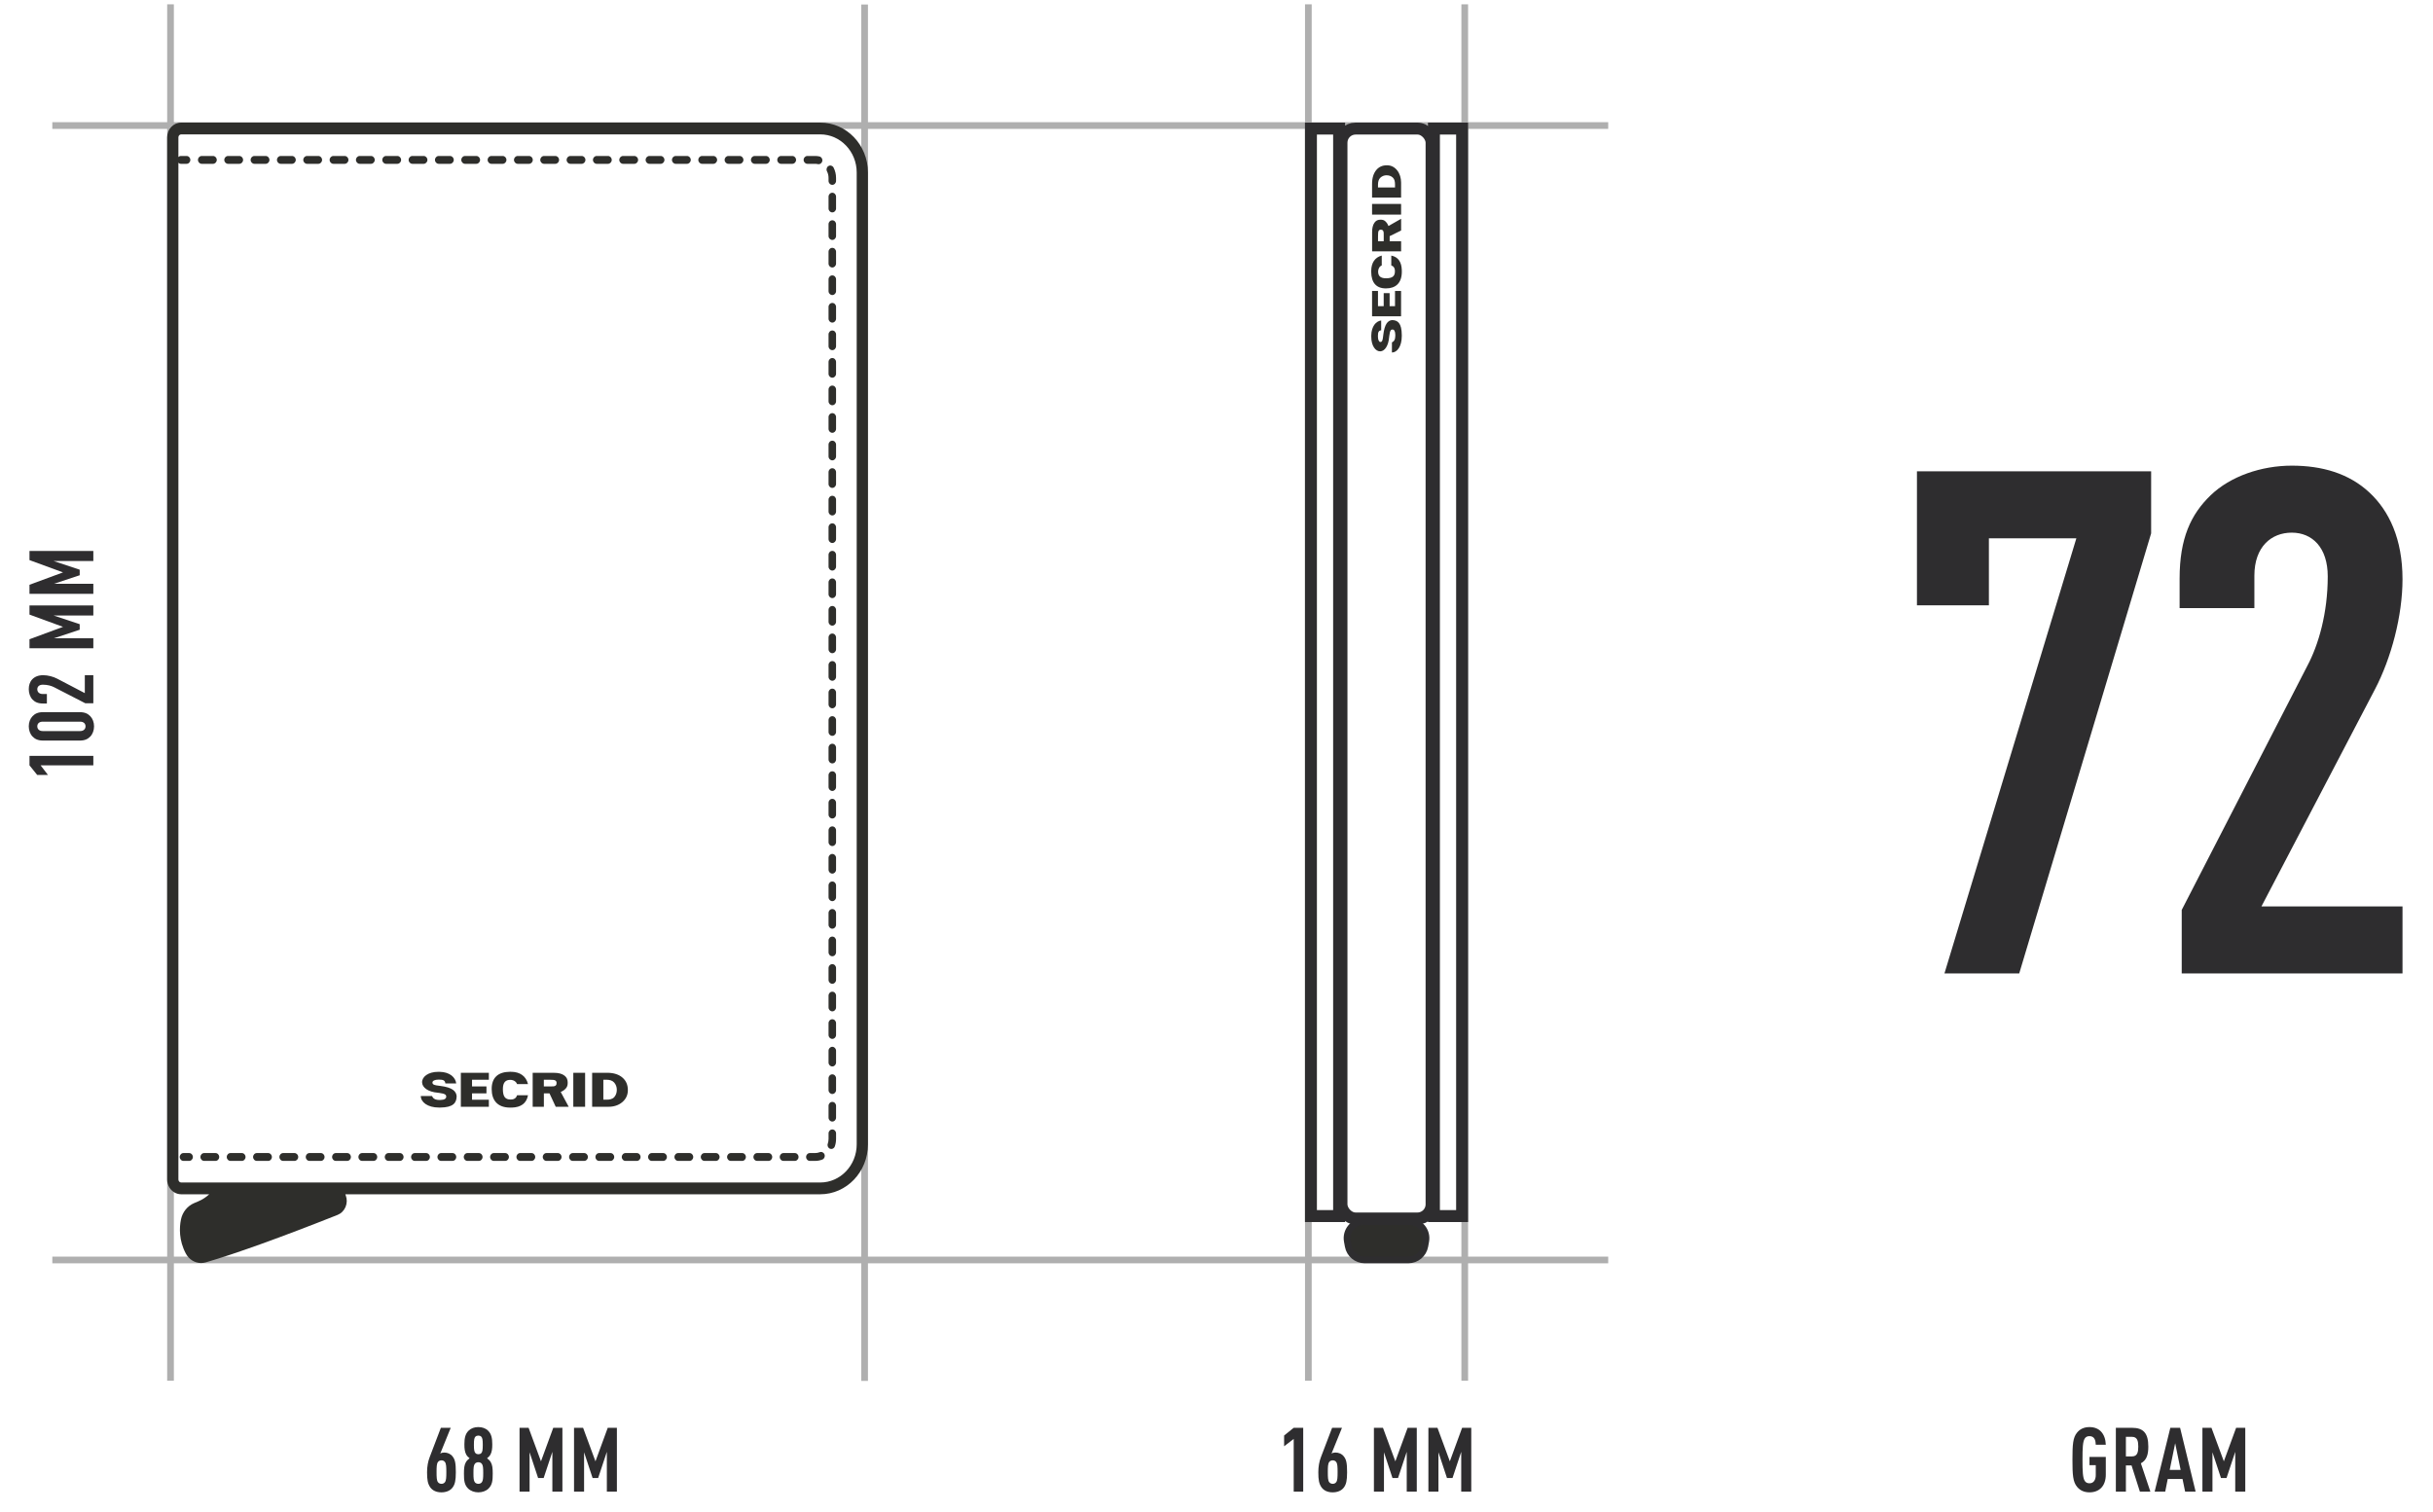<svg xmlns="http://www.w3.org/2000/svg" fill="none" viewBox="0 0 407 253" height="253" width="407">
<line stroke-width="1.12" stroke="#AFAFAF" y2="0.723" x2="28.526" y1="231.026" x1="28.526"></line>
<line stroke-width="1.12" stroke="#AFAFAF" y2="21.005" x2="8.752" y1="21.005" x1="269.027"></line>
<line stroke-width="1.12" stroke="#AFAFAF" y2="210.82" x2="8.752" y1="210.82" x1="269.027"></line>
<line stroke-width="1.12" stroke="#AFAFAF" y2="0.723" x2="218.867" y1="231.026" x1="218.867"></line>
<line stroke-width="1.12" stroke="#AFAFAF" y2="0.723" x2="245.026" y1="231.026" x1="245.026"></line>
<line stroke-width="1.12" stroke="#AFAFAF" y2="0.754" x2="144.635" y1="231.057" x1="144.635"></line>
<path fill="#2E2D2F" d="M359.849 89.242V78.858H320.673V101.278H332.709V90.068H347.341L325.275 162.874H337.783L359.849 89.242ZM401.9 162.874V151.664H378.3L397.298 115.32C400.012 110.128 401.9 103.048 401.9 96.912C401.9 90.186 399.658 85.466 396.354 82.398C392.932 79.212 388.448 77.914 383.374 77.914C378.3 77.914 373.108 79.684 369.804 82.87C366.5 86.056 364.612 90.068 364.612 96.794V101.75H377.12V96.322C377.12 91.484 379.952 89.124 383.374 89.124C386.796 89.124 389.392 91.602 389.392 96.44C389.392 102.576 387.858 107.886 385.97 111.426L364.966 152.254V162.874H401.9Z"></path>
<path fill="#2E2D2F" d="M352.266 246.732V243.777H349.536V245.157H350.586V246.822C350.586 247.557 350.271 248.187 349.536 248.187C349.131 248.187 348.891 248.022 348.741 247.782C348.411 247.272 348.366 246.192 348.366 244.242C348.366 242.292 348.411 241.212 348.741 240.702C348.891 240.462 349.131 240.297 349.536 240.297C350.451 240.297 350.571 241.152 350.586 241.737H352.266C352.236 240.822 351.966 240.042 351.441 239.502C350.991 239.052 350.361 238.782 349.536 238.782C348.546 238.782 347.901 239.172 347.466 239.697C346.761 240.537 346.686 241.707 346.686 244.242C346.686 246.777 346.761 247.947 347.466 248.787C347.901 249.312 348.546 249.702 349.536 249.702C351.141 249.702 352.266 248.682 352.266 246.732ZM359.722 249.582L358.132 244.842C359.107 244.317 359.377 243.372 359.377 242.052C359.377 239.847 358.597 238.902 356.647 238.902H353.947V249.582H355.627V245.202H356.572L357.967 249.582H359.722ZM357.697 242.052C357.697 242.937 357.562 243.687 356.662 243.687H355.627V240.417H356.662C357.562 240.417 357.697 241.167 357.697 242.052ZM367.29 249.582L364.695 238.902H363.06L360.435 249.582H362.205L362.625 247.467H365.1L365.535 249.582H367.29ZM364.785 245.952H362.955L363.87 241.482L364.785 245.952ZM375.597 249.582V238.902H374.067L372.012 244.512L369.942 238.902H368.427V249.582H370.107V242.997L371.532 247.302H372.462L373.917 242.922V249.582H375.597Z"></path>
<path fill="#2E2D2F" d="M218.006 249.582V238.902H216.416L214.811 240.192V241.992L216.416 240.762V249.582H218.006ZM225.347 246.342C225.347 244.767 225.197 244.197 224.807 243.702C224.462 243.252 223.952 243.042 223.397 243.042C223.172 243.042 222.917 243.087 222.737 243.222L224.492 238.902H222.842L220.967 243.822C220.697 244.512 220.532 245.382 220.532 246.342C220.532 247.632 220.652 248.247 221.057 248.847C221.432 249.387 222.077 249.702 222.932 249.702C223.697 249.702 224.417 249.447 224.837 248.847C225.182 248.352 225.347 247.767 225.347 246.342ZM223.757 246.312C223.757 247.152 223.742 247.722 223.517 248.007C223.382 248.187 223.172 248.277 222.947 248.277C222.722 248.277 222.497 248.187 222.362 248.007C222.137 247.722 222.122 247.152 222.122 246.312C222.122 245.472 222.137 244.902 222.362 244.617C222.497 244.437 222.722 244.347 222.947 244.347C223.172 244.347 223.382 244.437 223.517 244.617C223.742 244.902 223.757 245.472 223.757 246.312ZM237.003 249.582V238.902H235.473L233.418 244.512L231.348 238.902H229.833V249.582H231.513V242.997L232.938 247.302H233.868L235.323 242.922V249.582H237.003ZM246.118 249.582V238.902H244.588L242.533 244.512L240.463 238.902H238.948V249.582H240.628V242.997L242.053 247.302H242.983L244.438 242.922V249.582H246.118Z"></path>
<path fill="#2E2D2F" d="M15.613 126.47L4.933 126.47L4.933 128.06L6.223 129.665L8.023 129.665L6.793 128.06L15.613 128.06L15.613 126.47ZM13.333 119.159L7.213 119.159C6.358 119.159 5.848 119.414 5.443 119.834C5.038 120.254 4.813 120.869 4.813 121.529C4.813 122.189 5.038 122.819 5.443 123.239C5.848 123.659 6.358 123.914 7.213 123.914L13.333 123.914C14.188 123.914 14.698 123.659 15.103 123.239C15.508 122.819 15.733 122.189 15.733 121.529C15.733 120.869 15.508 120.254 15.103 119.834C14.698 119.414 14.188 119.159 13.333 119.159ZM13.393 120.749C14.008 120.749 14.308 121.094 14.308 121.529C14.308 121.964 14.008 122.324 13.393 122.324L7.153 122.324C6.538 122.324 6.238 121.964 6.238 121.529C6.238 121.094 6.538 120.749 7.153 120.749L13.393 120.749ZM15.613 112.974L14.188 112.974L14.188 115.974L9.568 113.559C8.908 113.214 8.008 112.974 7.228 112.974C6.373 112.974 5.773 113.259 5.383 113.679C4.978 114.114 4.813 114.684 4.813 115.329C4.813 115.974 5.038 116.634 5.443 117.054C5.848 117.474 6.358 117.714 7.213 117.714L7.843 117.714L7.843 116.124L7.153 116.124C6.538 116.124 6.238 115.764 6.238 115.329C6.238 114.894 6.553 114.564 7.168 114.564C7.948 114.564 8.623 114.759 9.073 114.999L14.263 117.669L15.613 117.669L15.613 112.974ZM15.613 101.303L4.933 101.303L4.933 102.833L10.543 104.888L4.933 106.958L4.933 108.473L15.613 108.473L15.613 106.793L9.028 106.793L13.333 105.368L13.333 104.438L8.953 102.983L15.613 102.983L15.613 101.303ZM15.613 92.188L4.933 92.188L4.933 93.718L10.543 95.773L4.933 97.843L4.933 99.358L15.613 99.358L15.613 97.678L9.028 97.678L13.333 96.253L13.333 95.323L8.953 93.868L15.613 93.868L15.613 92.188Z"></path>
<path fill="#2E2D2F" d="M76.254 246.342C76.254 244.767 76.104 244.197 75.714 243.702C75.369 243.252 74.859 243.042 74.304 243.042C74.079 243.042 73.824 243.087 73.644 243.222L75.399 238.902H73.749L71.874 243.822C71.604 244.512 71.439 245.382 71.439 246.342C71.439 247.632 71.559 248.247 71.964 248.847C72.339 249.387 72.984 249.702 73.839 249.702C74.604 249.702 75.324 249.447 75.744 248.847C76.089 248.352 76.254 247.767 76.254 246.342ZM74.664 246.312C74.664 247.152 74.649 247.722 74.424 248.007C74.289 248.187 74.079 248.277 73.854 248.277C73.629 248.277 73.404 248.187 73.269 248.007C73.044 247.722 73.029 247.152 73.029 246.312C73.029 245.472 73.044 244.902 73.269 244.617C73.404 244.437 73.629 244.347 73.854 244.347C74.079 244.347 74.289 244.437 74.424 244.617C74.649 244.902 74.664 245.472 74.664 246.312ZM82.425 246.567C82.425 245.667 82.365 245.142 82.11 244.677C81.96 244.407 81.75 244.197 81.48 244.002C81.735 243.807 81.93 243.597 82.065 243.342C82.29 242.877 82.35 242.397 82.35 241.677C82.35 240.627 82.2 239.937 81.66 239.397C81.255 238.977 80.655 238.782 80.01 238.782C79.365 238.782 78.795 238.977 78.375 239.397C77.835 239.937 77.685 240.627 77.685 241.677C77.685 242.397 77.745 242.877 77.97 243.342C78.105 243.597 78.3 243.807 78.555 244.002C78.285 244.197 78.075 244.407 77.925 244.677C77.67 245.142 77.61 245.667 77.61 246.567C77.61 247.737 77.685 248.442 78.315 249.072C78.735 249.477 79.365 249.702 80.025 249.702C80.67 249.702 81.315 249.477 81.72 249.072C82.35 248.442 82.425 247.737 82.425 246.567ZM80.835 246.477C80.835 247.317 80.805 247.752 80.595 248.022C80.46 248.187 80.25 248.277 80.025 248.277C79.8 248.277 79.575 248.187 79.44 248.022C79.23 247.752 79.2 247.317 79.2 246.477C79.2 245.592 79.23 245.187 79.44 244.917C79.575 244.752 79.8 244.662 80.025 244.662C80.25 244.662 80.46 244.752 80.595 244.917C80.805 245.187 80.835 245.592 80.835 246.477ZM80.76 241.767C80.76 242.682 80.685 242.952 80.505 243.147C80.385 243.267 80.22 243.327 80.025 243.327C79.83 243.327 79.665 243.267 79.545 243.147C79.365 242.952 79.275 242.682 79.275 241.767C79.275 240.852 79.35 240.582 79.53 240.387C79.65 240.267 79.83 240.207 80.025 240.207C80.22 240.207 80.385 240.267 80.505 240.387C80.685 240.582 80.76 240.852 80.76 241.767ZM94.081 249.582V238.902H92.551L90.496 244.512L88.426 238.902H86.911V249.582H88.591V242.997L90.016 247.302H90.946L92.401 242.922V249.582H94.081ZM103.196 249.582V238.902H101.666L99.611 244.512L97.541 238.902H96.026V249.582H97.706V242.997L99.131 247.302H100.061L101.516 242.922V249.582H103.196Z"></path>
<path fill="#2E2E2B" d="M88.326 183.263H86.498C86.38 183.641 86.082 183.984 85.439 183.973C85.43 183.973 85.42 183.973 85.41 183.973C84.519 183.973 84.123 183.498 84.123 182.223C84.123 181.08 84.598 180.664 85.416 180.683C85.425 180.683 85.435 180.681 85.444 180.682C86.017 180.73 86.38 181.033 86.501 181.394H88.326C88 180.032 86.955 179.368 85.579 179.336C85.566 179.335 85.318 179.333 85.305 179.333C83.366 179.348 82.239 180.28 82.251 182.23C82.251 184.102 83.22 185.306 85.288 185.327C85.302 185.327 85.649 185.323 85.663 185.323C87.103 185.273 88.069 184.651 88.326 183.263ZM73.648 181.697C73.621 181.694 73.479 181.674 73.453 181.671C72.705 181.578 72.33 181.503 72.342 181.113C72.351 180.84 72.759 180.644 73.33 180.644C73.345 180.644 73.478 180.644 73.492 180.645C74.082 180.648 74.457 180.747 74.5 181.282H76.317C76.197 180.286 75.279 179.369 73.522 179.338C73.497 179.338 73.355 179.338 73.33 179.338C71.611 179.333 70.571 180.193 70.608 181.12C70.642 181.959 71.588 182.703 73.257 182.839C73.282 182.841 73.424 182.86 73.448 182.862C74.562 183.003 74.647 183.233 74.647 183.494C74.647 183.833 74.332 184.042 73.658 184.047C73.637 184.047 73.499 184.047 73.478 184.047C72.765 184.044 72.436 183.787 72.266 183.389L70.391 183.385C70.391 184.388 71.495 185.318 73.439 185.318C73.467 185.318 73.612 185.318 73.638 185.318C75.834 185.3 76.387 184.527 76.388 183.385C76.294 182.609 75.728 181.953 73.648 181.697ZM77.092 185.187H81.778V184.002H78.964L78.964 182.941H81.376V181.782H78.964L78.964 180.66L81.778 180.66V179.504H77.092V185.187ZM100.93 184V180.661L101.46 180.663C101.978 180.665 102.435 180.785 102.744 181.135C103.024 181.455 103.184 181.88 103.183 182.344C103.182 182.807 103.047 183.238 102.764 183.56C102.454 183.913 101.988 184.001 101.479 184H100.93ZM104.095 184.415C104.716 183.889 105.028 183.22 105.03 182.41C105.034 181.555 104.749 180.867 104.175 180.348C103.563 179.794 102.698 179.503 101.584 179.5H99.056L99.055 185.188L101.81 185.187C102.673 185.188 103.474 184.94 104.095 184.415ZM95.903 185.19H97.88V179.501H95.903V185.19ZM92.961 181.623C92.77 181.814 92.379 181.781 92.048 181.781H90.975L90.976 180.661H91.853C92.501 180.658 92.727 180.701 92.861 180.768C93.047 180.86 93.102 181.027 93.107 181.182C93.113 181.375 93.088 181.497 92.961 181.623ZM94.703 182.056C94.916 181.8 94.969 181.492 94.968 181.145C94.968 180.654 94.821 180.266 94.42 179.968C93.99 179.648 93.415 179.503 92.636 179.504H89.108V185.187H90.981V182.943H91.919L92.964 185.187H95.134L93.796 182.704C94.202 182.554 94.491 182.313 94.703 182.056ZM139.23 46.078C138.883 46.078 138.602 46.372 138.602 46.736V48.711C138.602 49.074 138.883 49.368 139.23 49.368C139.577 49.368 139.858 49.074 139.858 48.711V46.736C139.858 46.372 139.577 46.078 139.23 46.078ZM139.23 59.907C138.883 59.907 138.602 60.202 138.602 60.564V62.54C138.602 62.903 138.883 63.197 139.23 63.197C139.577 63.197 139.858 62.903 139.858 62.54V60.564C139.858 60.202 139.577 59.907 139.23 59.907ZM136.349 27.411C136.505 27.411 136.661 27.428 136.814 27.462C136.858 27.472 136.901 27.476 136.945 27.476C137.235 27.476 137.495 27.264 137.558 26.955C137.63 26.6 137.413 26.251 137.074 26.176C136.837 26.124 136.592 26.098 136.35 26.098H135.061C134.713 26.098 134.433 26.392 134.433 26.754C134.433 27.117 134.713 27.411 135.061 27.411H136.349ZM139.23 41.469C138.883 41.469 138.602 41.763 138.602 42.126V44.101C138.602 44.464 138.883 44.758 139.23 44.758C139.577 44.758 139.858 44.464 139.858 44.101V42.126C139.858 41.763 139.577 41.469 139.23 41.469ZM139.232 188.981C138.885 188.981 138.604 189.275 138.604 189.638V190.571C138.604 190.845 138.559 191.114 138.471 191.371C138.354 191.712 138.523 192.088 138.849 192.211C138.92 192.237 138.991 192.25 139.062 192.25C139.32 192.25 139.561 192.083 139.653 191.815C139.79 191.416 139.86 190.997 139.86 190.571V189.638C139.86 189.275 139.579 188.981 139.232 188.981ZM139.23 170.542C138.883 170.542 138.602 170.836 138.602 171.199V173.174C138.602 173.537 138.883 173.831 139.23 173.831C139.577 173.831 139.858 173.537 139.858 173.174V171.199C139.858 170.836 139.577 170.542 139.23 170.542ZM132.956 192.931H131.068C130.721 192.931 130.44 193.225 130.44 193.588C130.44 193.95 130.721 194.245 131.068 194.245H132.956C133.303 194.245 133.583 193.95 133.583 193.588C133.583 193.225 133.303 192.931 132.956 192.931ZM139.23 165.932C138.883 165.932 138.602 166.226 138.602 166.589V168.565C138.602 168.927 138.883 169.222 139.23 169.222C139.577 169.222 139.858 168.927 139.858 168.565V166.589C139.858 166.226 139.577 165.932 139.23 165.932ZM139.23 184.371C138.883 184.371 138.602 184.665 138.602 185.028V187.004C138.602 187.367 138.883 187.661 139.23 187.661C139.577 187.661 139.858 187.367 139.858 187.004V185.028C139.858 184.665 139.577 184.371 139.23 184.371ZM139.23 179.761C138.883 179.761 138.602 180.055 138.602 180.418V182.394C138.602 182.757 138.883 183.051 139.23 183.051C139.577 183.051 139.858 182.757 139.858 182.394V180.418C139.858 180.055 139.577 179.761 139.23 179.761ZM139.23 175.152C138.883 175.152 138.602 175.445 138.602 175.809V177.784C138.602 178.147 138.883 178.441 139.23 178.441C139.577 178.441 139.858 178.147 139.858 177.784V175.809C139.858 175.445 139.577 175.152 139.23 175.152ZM132.542 27.411C132.889 27.411 133.169 27.117 133.169 26.754C133.169 26.392 132.889 26.098 132.542 26.098H130.653C130.306 26.098 130.025 26.392 130.025 26.754C130.025 27.117 130.306 27.411 130.653 27.411H132.542ZM138.598 27.775C138.293 27.945 138.177 28.343 138.339 28.663C138.514 29.006 138.602 29.379 138.602 29.77V30.272C138.602 30.634 138.883 30.929 139.23 30.929C139.577 30.929 139.858 30.634 139.858 30.272V29.77C139.858 29.17 139.717 28.574 139.448 28.046C139.285 27.726 138.904 27.603 138.598 27.775ZM123.735 27.411C124.081 27.411 124.362 27.117 124.362 26.754C124.362 26.392 124.081 26.098 123.735 26.098H121.847C121.5 26.098 121.219 26.392 121.219 26.754C121.219 27.117 121.5 27.411 121.847 27.411H123.735ZM139.23 36.858C138.883 36.858 138.602 37.153 138.602 37.515V39.491C138.602 39.854 138.883 40.148 139.23 40.148C139.577 40.148 139.858 39.854 139.858 39.491V37.515C139.858 37.153 139.577 36.858 139.23 36.858ZM139.23 161.322C138.883 161.322 138.602 161.616 138.602 161.979V163.955C138.602 164.318 138.883 164.612 139.23 164.612C139.577 164.612 139.858 164.318 139.858 163.955V161.979C139.858 161.616 139.577 161.322 139.23 161.322ZM119.332 27.411C119.679 27.411 119.96 27.117 119.96 26.754C119.96 26.392 119.679 26.098 119.332 26.098H117.444C117.096 26.098 116.816 26.392 116.816 26.754C116.816 27.117 117.096 27.411 117.444 27.411H119.332ZM119.746 192.931H117.858C117.511 192.931 117.23 193.225 117.23 193.588C117.23 193.95 117.511 194.245 117.858 194.245H119.746C120.093 194.245 120.374 193.95 120.374 193.588C120.374 193.225 120.093 192.931 119.746 192.931ZM115.338 192.931H113.451C113.104 192.931 112.823 193.225 112.823 193.588C112.823 193.95 113.104 194.245 113.451 194.245H115.338C115.685 194.245 115.966 193.95 115.966 193.588C115.966 193.225 115.685 192.931 115.338 192.931ZM128.552 192.931H126.664C126.317 192.931 126.037 193.225 126.037 193.588C126.037 193.95 126.317 194.245 126.664 194.245H128.552C128.899 194.245 129.179 193.95 129.179 193.588C129.179 193.225 128.899 192.931 128.552 192.931ZM124.146 192.931H122.257C121.91 192.931 121.629 193.225 121.629 193.588C121.629 193.95 121.91 194.245 122.257 194.245H124.146C124.493 194.245 124.773 193.95 124.773 193.588C124.773 193.225 124.493 192.931 124.146 192.931ZM139.23 32.249C138.883 32.249 138.602 32.544 138.602 32.906V34.882C138.602 35.244 138.883 35.539 139.23 35.539C139.577 35.539 139.858 35.244 139.858 34.882V32.906C139.858 32.544 139.577 32.249 139.23 32.249ZM128.138 27.411C128.486 27.411 128.766 27.117 128.766 26.754C128.766 26.392 128.486 26.098 128.138 26.098H126.25C125.903 26.098 125.622 26.392 125.622 26.754C125.622 27.117 125.903 27.411 126.25 27.411H128.138ZM137.126 192.786C136.877 192.882 136.615 192.931 136.346 192.931H135.475C135.128 192.931 134.847 193.225 134.847 193.588C134.847 193.95 135.128 194.245 135.475 194.245H136.346C136.764 194.245 137.172 194.169 137.559 194.019C137.885 193.894 138.051 193.516 137.932 193.176C137.811 192.835 137.449 192.661 137.126 192.786ZM139.23 50.688C138.883 50.688 138.602 50.982 138.602 51.345V53.321C138.602 53.684 138.883 53.978 139.23 53.978C139.577 53.978 139.858 53.684 139.858 53.321V51.345C139.858 50.982 139.577 50.688 139.23 50.688ZM139.23 101.395C138.883 101.395 138.602 101.69 138.602 102.052V104.029C138.602 104.391 138.883 104.685 139.23 104.685C139.577 104.685 139.858 104.391 139.858 104.029V102.052C139.858 101.69 139.577 101.395 139.23 101.395ZM139.23 87.566C138.883 87.566 138.602 87.86 138.602 88.223V90.198C138.602 90.562 138.883 90.855 139.23 90.855C139.577 90.855 139.858 90.562 139.858 90.198V88.223C139.858 87.86 139.577 87.566 139.23 87.566ZM139.23 156.712C138.883 156.712 138.602 157.007 138.602 157.369V159.345C138.602 159.707 138.883 160.002 139.23 160.002C139.577 160.002 139.858 159.707 139.858 159.345V157.369C139.858 157.007 139.577 156.712 139.23 156.712ZM139.23 92.176C138.883 92.176 138.602 92.47 138.602 92.833V94.808C138.602 95.171 138.883 95.465 139.23 95.465C139.577 95.465 139.858 95.171 139.858 94.808V92.833C139.858 92.47 139.577 92.176 139.23 92.176ZM139.23 82.956C138.883 82.956 138.602 83.251 138.602 83.613V85.589C138.602 85.952 138.883 86.246 139.23 86.246C139.577 86.246 139.858 85.952 139.858 85.589V83.613C139.858 83.251 139.577 82.956 139.23 82.956ZM114.923 27.411C115.271 27.411 115.551 27.117 115.551 26.754C115.551 26.392 115.271 26.098 114.923 26.098H113.036C112.689 26.098 112.408 26.392 112.408 26.754C112.408 27.117 112.689 27.411 113.036 27.411H114.923ZM139.23 64.517C138.883 64.517 138.602 64.811 138.602 65.174V67.15C138.602 67.513 138.883 67.807 139.23 67.807C139.577 67.807 139.858 67.513 139.858 67.15V65.174C139.858 64.811 139.577 64.517 139.23 64.517ZM139.23 78.346C138.883 78.346 138.602 78.641 138.602 79.003V80.98C138.602 81.342 138.883 81.636 139.23 81.636C139.577 81.636 139.858 81.342 139.858 80.98V79.003C139.858 78.641 139.577 78.346 139.23 78.346ZM139.23 69.127C138.883 69.127 138.602 69.421 138.602 69.784V71.76C138.602 72.122 138.883 72.417 139.23 72.417C139.577 72.417 139.858 72.122 139.858 71.76V69.784C139.858 69.421 139.577 69.127 139.23 69.127ZM139.23 73.737C138.883 73.737 138.602 74.031 138.602 74.394V76.369C138.602 76.732 138.883 77.026 139.23 77.026C139.577 77.026 139.858 76.732 139.858 76.369V74.394C139.858 74.031 139.577 73.737 139.23 73.737ZM139.23 96.786C138.883 96.786 138.602 97.08 138.602 97.443V99.418C138.602 99.781 138.883 100.075 139.23 100.075C139.577 100.075 139.858 99.781 139.858 99.418V97.443C139.858 97.08 139.577 96.786 139.23 96.786ZM139.23 142.884C138.883 142.884 138.602 143.177 138.602 143.541V145.516C138.602 145.879 138.883 146.173 139.23 146.173C139.577 146.173 139.858 145.879 139.858 145.516V143.541C139.858 143.177 139.577 142.884 139.23 142.884ZM139.23 138.274C138.883 138.274 138.602 138.568 138.602 138.931V140.906C138.602 141.269 138.883 141.563 139.23 141.563C139.577 141.563 139.858 141.269 139.858 140.906V138.931C139.858 138.568 139.577 138.274 139.23 138.274ZM139.23 133.664C138.883 133.664 138.602 133.958 138.602 134.321V136.296C138.602 136.659 138.883 136.953 139.23 136.953C139.577 136.953 139.858 136.659 139.858 136.296V134.321C139.858 133.958 139.577 133.664 139.23 133.664ZM139.23 147.493C138.883 147.493 138.602 147.787 138.602 148.15V150.126C138.602 150.488 138.883 150.783 139.23 150.783C139.577 150.783 139.858 150.488 139.858 150.126V148.15C139.858 147.787 139.577 147.493 139.23 147.493ZM139.23 106.005C138.883 106.005 138.602 106.299 138.602 106.662V108.638C138.602 109 138.883 109.294 139.23 109.294C139.577 109.294 139.858 109 139.858 108.638V106.662C139.858 106.299 139.577 106.005 139.23 106.005ZM139.23 152.103C138.883 152.103 138.602 152.397 138.602 152.76V154.735C138.602 155.098 138.883 155.392 139.23 155.392C139.577 155.392 139.858 155.098 139.858 154.735V152.76C139.858 152.397 139.577 152.103 139.23 152.103ZM139.23 115.225C138.883 115.225 138.602 115.519 138.602 115.882V117.857C138.602 118.22 138.883 118.514 139.23 118.514C139.577 118.514 139.858 118.22 139.858 117.857V115.882C139.858 115.519 139.577 115.225 139.23 115.225ZM139.23 110.615C138.883 110.615 138.602 110.909 138.602 111.272V113.247C138.602 113.61 138.883 113.904 139.23 113.904C139.577 113.904 139.858 113.61 139.858 113.247V111.272C139.858 110.909 139.577 110.615 139.23 110.615ZM139.23 124.444C138.883 124.444 138.602 124.738 138.602 125.101V127.077C138.602 127.439 138.883 127.734 139.23 127.734C139.577 127.734 139.858 127.439 139.858 127.077V125.101C139.858 124.738 139.577 124.444 139.23 124.444ZM139.23 119.835C138.883 119.835 138.602 120.129 138.602 120.491V122.467C138.602 122.83 138.883 123.124 139.23 123.124C139.577 123.124 139.858 122.83 139.858 122.467V120.491C139.858 120.129 139.577 119.835 139.23 119.835ZM139.23 129.054C138.883 129.054 138.602 129.348 138.602 129.711V131.686C138.602 132.049 138.883 132.343 139.23 132.343C139.577 132.343 139.858 132.049 139.858 131.686V129.711C139.858 129.348 139.577 129.054 139.23 129.054ZM139.23 55.298C138.883 55.298 138.602 55.592 138.602 55.955V57.931C138.602 58.293 138.883 58.588 139.23 58.588C139.577 58.588 139.858 58.293 139.858 57.931V55.955C139.858 55.592 139.577 55.298 139.23 55.298ZM36.043 192.931H34.156C33.808 192.931 33.528 193.225 33.528 193.588C33.528 193.95 33.808 194.245 34.156 194.245H36.043C36.39 194.245 36.671 193.95 36.671 193.588C36.671 193.225 36.39 192.931 36.043 192.931ZM40.035 27.411C40.383 27.411 40.663 27.117 40.663 26.754C40.663 26.392 40.383 26.098 40.035 26.098H38.148C37.801 26.098 37.52 26.392 37.52 26.754C37.52 27.117 37.801 27.411 38.148 27.411H40.035ZM40.447 192.931H38.559C38.212 192.931 37.931 193.225 37.931 193.588C37.931 193.95 38.212 194.245 38.559 194.245H40.447C40.794 194.245 41.075 193.95 41.075 193.588C41.075 193.225 40.794 192.931 40.447 192.931ZM35.633 27.411C35.981 27.411 36.261 27.117 36.261 26.754C36.261 26.392 35.981 26.098 35.633 26.098H33.745C33.398 26.098 33.117 26.392 33.117 26.754C33.117 27.117 33.398 27.411 33.745 27.411H35.633ZM49.258 192.931H47.369C47.022 192.931 46.742 193.225 46.742 193.588C46.742 193.95 47.022 194.245 47.369 194.245H49.258C49.604 194.245 49.886 193.95 49.886 193.588C49.886 193.225 49.604 192.931 49.258 192.931ZM44.854 192.931H42.966C42.62 192.931 42.338 193.225 42.338 193.588C42.338 193.95 42.62 194.245 42.966 194.245H44.854C45.201 194.245 45.482 193.95 45.482 193.588C45.482 193.225 45.201 192.931 44.854 192.931ZM44.444 27.411C44.791 27.411 45.072 27.117 45.072 26.754C45.072 26.392 44.791 26.098 44.444 26.098H42.556C42.209 26.098 41.928 26.392 41.928 26.754C41.928 27.117 42.209 27.411 42.556 27.411H44.444ZM48.847 27.411C49.194 27.411 49.475 27.117 49.475 26.754C49.475 26.392 49.194 26.098 48.847 26.098H46.959C46.612 26.098 46.331 26.392 46.331 26.754C46.331 27.117 46.612 27.411 46.959 27.411H48.847ZM104.226 27.411H106.114C106.461 27.411 106.742 27.117 106.742 26.754C106.742 26.392 106.461 26.098 106.114 26.098H104.226C103.879 26.098 103.598 26.392 103.598 26.754C103.598 27.117 103.879 27.411 104.226 27.411ZM95.415 27.411H97.303C97.65 27.411 97.931 27.117 97.931 26.754C97.931 26.392 97.65 26.098 97.303 26.098H95.415C95.069 26.098 94.787 26.392 94.787 26.754C94.787 27.117 95.069 27.411 95.415 27.411ZM57.658 27.411C58.005 27.411 58.286 27.117 58.286 26.754C58.286 26.392 58.005 26.098 57.658 26.098H55.77C55.422 26.098 55.142 26.392 55.142 26.754C55.142 27.117 55.422 27.411 55.77 27.411H57.658ZM99.818 27.411H101.706C102.053 27.411 102.334 27.117 102.334 26.754C102.334 26.392 102.053 26.098 101.706 26.098H99.818C99.471 26.098 99.191 26.392 99.191 26.754C99.191 27.117 99.471 27.411 99.818 27.411ZM91.008 27.411H92.895C93.243 27.411 93.523 27.117 93.523 26.754C93.523 26.392 93.243 26.098 92.895 26.098H91.008C90.66 26.098 90.38 26.392 90.38 26.754C90.38 27.117 90.66 27.411 91.008 27.411ZM53.25 27.411C53.597 27.411 53.878 27.117 53.878 26.754C53.878 26.392 53.597 26.098 53.25 26.098H51.362C51.016 26.098 50.734 26.392 50.734 26.754C50.734 27.117 51.016 27.411 51.362 27.411H53.25ZM73.391 27.411H75.278C75.626 27.411 75.906 27.117 75.906 26.754C75.906 26.392 75.626 26.098 75.278 26.098H73.391C73.044 26.098 72.763 26.392 72.763 26.754C72.763 27.117 73.044 27.411 73.391 27.411ZM86.609 27.411H88.496C88.844 27.411 89.124 27.117 89.124 26.754C89.124 26.392 88.844 26.098 88.496 26.098H86.609C86.261 26.098 85.981 26.392 85.981 26.754C85.981 27.117 86.261 27.411 86.609 27.411ZM82.201 27.411H84.09C84.437 27.411 84.718 27.117 84.718 26.754C84.718 26.392 84.437 26.098 84.09 26.098H82.201C81.855 26.098 81.573 26.392 81.573 26.754C81.573 27.117 81.855 27.411 82.201 27.411ZM77.794 27.411H79.682C80.028 27.411 80.309 27.117 80.309 26.754C80.309 26.392 80.028 26.098 79.682 26.098H77.794C77.447 26.098 77.166 26.392 77.166 26.754C77.166 27.117 77.447 27.411 77.794 27.411ZM71.286 192.931H69.398C69.051 192.931 68.77 193.225 68.77 193.588C68.77 193.95 69.051 194.245 69.398 194.245H71.286C71.632 194.245 71.913 193.95 71.913 193.588C71.913 193.225 71.632 192.931 71.286 192.931ZM80.096 192.931H78.208C77.861 192.931 77.581 193.225 77.581 193.588C77.581 193.95 77.861 194.245 78.208 194.245H80.096C80.443 194.245 80.724 193.95 80.724 193.588C80.724 193.225 80.443 192.931 80.096 192.931ZM53.664 192.931H51.777C51.429 192.931 51.149 193.225 51.149 193.588C51.149 193.95 51.429 194.245 51.777 194.245H53.664C54.012 194.245 54.292 193.95 54.292 193.588C54.292 193.225 54.012 192.931 53.664 192.931ZM84.504 192.931H82.616C82.269 192.931 81.988 193.225 81.988 193.588C81.988 193.95 82.269 194.245 82.616 194.245H84.504C84.85 194.245 85.131 193.95 85.131 193.588C85.131 193.225 84.85 192.931 84.504 192.931ZM88.907 192.931H87.019C86.672 192.931 86.391 193.225 86.391 193.588C86.391 193.95 86.672 194.245 87.019 194.245H88.907C89.254 194.245 89.535 193.95 89.535 193.588C89.535 193.225 89.254 192.931 88.907 192.931ZM97.718 192.931H95.829C95.483 192.931 95.202 193.225 95.202 193.588C95.202 193.95 95.483 194.245 95.829 194.245H97.718C98.065 194.245 98.346 193.95 98.346 193.588C98.346 193.225 98.065 192.931 97.718 192.931ZM110.932 192.931H109.043C108.697 192.931 108.416 193.225 108.416 193.588C108.416 193.95 108.697 194.245 109.043 194.245H110.932C111.279 194.245 111.56 193.95 111.56 193.588C111.56 193.225 111.279 192.931 110.932 192.931ZM110.521 27.411C110.868 27.411 111.149 27.117 111.149 26.754C111.149 26.392 110.868 26.098 110.521 26.098H108.633C108.286 26.098 108.005 26.392 108.005 26.754C108.005 27.117 108.286 27.411 108.633 27.411H110.521ZM106.527 192.931H104.64C104.293 192.931 104.012 193.225 104.012 193.588C104.012 193.95 104.293 194.245 104.64 194.245H106.527C106.874 194.245 107.155 193.95 107.155 193.588C107.155 193.225 106.874 192.931 106.527 192.931ZM102.121 192.931H100.233C99.886 192.931 99.605 193.225 99.605 193.588C99.605 193.95 99.886 194.245 100.233 194.245H102.121C102.468 194.245 102.749 193.95 102.749 193.588C102.749 193.225 102.468 192.931 102.121 192.931ZM93.31 192.931H91.422C91.075 192.931 90.794 193.225 90.794 193.588C90.794 193.95 91.075 194.245 91.422 194.245H93.31C93.656 194.245 93.938 193.95 93.938 193.588C93.938 193.225 93.656 192.931 93.31 192.931ZM62.476 192.931H60.587C60.24 192.931 59.959 193.225 59.959 193.588C59.959 193.95 60.24 194.245 60.587 194.245H62.476C62.822 194.245 63.103 193.95 63.103 193.588C63.103 193.225 62.822 192.931 62.476 192.931ZM66.468 27.411C66.815 27.411 67.096 27.117 67.096 26.754C67.096 26.392 66.815 26.098 66.468 26.098H64.58C64.233 26.098 63.952 26.392 63.952 26.754C63.952 27.117 64.233 27.411 64.58 27.411H66.468ZM62.06 27.411C62.408 27.411 62.688 27.117 62.688 26.754C62.688 26.392 62.408 26.098 62.06 26.098H60.173C59.826 26.098 59.545 26.392 59.545 26.754C59.545 27.117 59.826 27.411 60.173 27.411H62.06ZM58.072 192.931H56.184C55.837 192.931 55.556 193.225 55.556 193.588C55.556 193.95 55.837 194.245 56.184 194.245H58.072C58.419 194.245 58.7 193.95 58.7 193.588C58.7 193.225 58.419 192.931 58.072 192.931ZM75.693 192.931H73.805C73.458 192.931 73.177 193.225 73.177 193.588C73.177 193.95 73.458 194.245 73.805 194.245H75.693C76.04 194.245 76.321 193.95 76.321 193.588C76.321 193.225 76.04 192.931 75.693 192.931ZM70.872 27.411C71.218 27.411 71.499 27.117 71.499 26.754C71.499 26.392 71.218 26.098 70.872 26.098H68.983C68.636 26.098 68.356 26.392 68.356 26.754C68.356 27.117 68.636 27.411 68.983 27.411H70.872ZM66.882 192.931H64.995C64.648 192.931 64.367 193.225 64.367 193.588C64.367 193.95 64.648 194.245 64.995 194.245H66.882C67.23 194.245 67.51 193.95 67.51 193.588C67.51 193.225 67.23 192.931 66.882 192.931ZM31.638 192.931H30.696C30.349 192.931 30.068 193.225 30.068 193.588C30.068 193.95 30.349 194.245 30.696 194.245H31.638C31.985 194.245 32.266 193.95 32.266 193.588C32.266 193.225 31.985 192.931 31.638 192.931ZM143.312 191.481C143.312 194.997 140.578 197.858 137.218 197.858H30.317C30.055 197.858 29.843 197.636 29.843 197.362V27.232C29.955 27.341 30.102 27.412 30.268 27.412H31.21C31.557 27.412 31.838 27.117 31.838 26.755C31.838 26.392 31.557 26.098 31.21 26.098H30.268C30.102 26.098 29.955 26.168 29.843 26.277V22.98C29.843 22.706 30.055 22.485 30.317 22.485H137.218C140.578 22.485 143.312 25.345 143.312 28.861V191.481ZM137.218 20.514H30.316C29.017 20.514 27.959 21.62 27.959 22.98V197.362C27.959 197.854 28.101 198.311 28.339 198.697C28.759 199.376 29.487 199.829 30.316 199.829H35.001C34.472 200.313 33.872 200.713 33.212 200.993L32.493 201.298C31.35 201.782 30.519 202.814 30.271 204.057C29.996 205.43 29.914 207.53 31.08 209.737C31.611 210.742 32.6 211.334 33.642 211.334C33.902 211.334 34.165 211.297 34.425 211.221C39.479 209.747 46.892 207.077 56.459 203.285C57.061 203.047 57.536 202.576 57.799 201.96C58.06 201.345 58.076 200.662 57.844 200.036L57.767 199.829H137.218C141.616 199.829 145.195 196.084 145.195 191.481V28.861C145.195 24.258 141.616 20.514 137.218 20.514Z" clip-rule="evenodd" fill-rule="evenodd"></path>
<rect stroke-width="2" stroke="#2E2D2F" rx="2.36" height="182.364" width="15.073" y="21.514" x="224.406"></rect>
<path stroke-width="1.12" stroke="#2E2D2F" fill="#2E2E2B" d="M225.381 207.679C225.067 205.96 226.387 204.376 228.135 204.376H235.749C237.497 204.376 238.817 205.96 238.503 207.679L238.35 208.515C238.107 209.845 236.948 210.811 235.596 210.811H228.288C226.936 210.811 225.777 209.845 225.534 208.515L225.381 207.679Z"></path>
<rect stroke-width="2" stroke="#2E2D2F" height="181.961" width="4.715" y="21.514" x="219.297"></rect>
<rect stroke-width="2" stroke="#2E2D2F" height="181.961" width="4.715" y="21.514" x="239.871"></rect>
<path fill="#2E2E2B" d="M230.247 28.428C229.776 28.983 229.526 29.763 229.524 30.772L229.524 33.059L234.38 33.059L234.38 30.567C234.38 29.788 234.168 29.063 233.721 28.5C233.272 27.938 232.702 27.656 232.01 27.656C231.277 27.651 230.689 27.908 230.247 28.428ZM232.988 29.705C233.289 29.985 233.363 30.407 233.363 30.867L233.363 31.365L230.514 31.365L230.516 30.887C230.519 30.418 230.62 30.005 230.919 29.725C231.193 29.473 231.556 29.325 231.951 29.328C232.346 29.328 232.714 29.45 232.988 29.705Z"></path>
<path fill="#2E2E2B" d="M229.524 34.122L229.524 35.909L234.38 35.909L234.38 34.122L229.524 34.122Z"></path>
<path fill="#2E2E2B" d="M231.709 36.997C231.489 36.805 231.227 36.757 230.931 36.757C230.511 36.757 230.18 36.89 229.926 37.255C229.652 37.642 229.529 38.164 229.531 38.867L229.531 42.058L234.383 42.058L234.383 40.364L232.467 40.364L232.467 39.514L234.383 38.569L234.383 36.607L232.262 37.817C232.133 37.45 231.926 37.19 231.709 36.997ZM231.338 38.569C231.501 38.742 231.474 39.097 231.474 39.397L231.474 40.364L230.519 40.364L230.519 39.569C230.516 38.984 230.553 38.779 230.61 38.657C230.689 38.489 230.83 38.439 230.963 38.434C231.126 38.432 231.23 38.454 231.338 38.569Z"></path>
<path fill="#2E2E2B" d="M233.346 45.373C233.346 45.38 233.346 45.391 233.346 45.398C233.346 46.203 232.941 46.563 231.852 46.563C230.877 46.563 230.521 46.133 230.536 45.393C230.536 45.386 230.536 45.376 230.536 45.368C230.578 44.851 230.835 44.523 231.143 44.413L231.143 42.764C229.98 43.059 229.412 44.003 229.385 45.248C229.385 45.261 229.383 45.486 229.383 45.495C229.395 47.25 230.19 48.267 231.857 48.257C233.454 48.257 234.484 47.38 234.501 45.511C234.501 45.498 234.496 45.185 234.496 45.173C234.454 43.871 233.921 42.996 232.738 42.764L232.738 44.416C233.062 44.521 233.353 44.791 233.346 45.373Z"></path>
<path fill="#2E2E2B" d="M232.46 51.228L232.46 49.048L231.469 49.048L231.469 51.228L230.512 51.228L230.512 48.683L229.524 48.683L229.524 52.922L234.375 52.922L234.375 48.683L233.363 48.683L233.363 51.228L232.46 51.228Z"></path>
<path fill="#2E2E2B" d="M232.844 53.56C233.82 53.56 234.479 54.06 234.494 56.047C234.494 56.072 234.494 56.202 234.494 56.227C234.494 57.987 233.701 58.984 232.844 58.984L232.849 57.289C233.187 57.134 233.407 56.837 233.41 56.192C233.41 56.172 233.41 56.047 233.41 56.03C233.405 55.42 233.227 55.135 232.938 55.135C232.716 55.135 232.518 55.212 232.4 56.22C232.397 56.242 232.383 56.37 232.38 56.392C232.262 57.902 231.627 58.756 230.911 58.786C230.119 58.821 229.385 57.882 229.39 56.325C229.39 56.302 229.39 56.175 229.39 56.152C229.415 54.562 230.2 53.733 231.049 53.625L231.049 55.267C230.593 55.307 230.509 55.645 230.506 56.18C230.506 56.192 230.506 56.312 230.506 56.327C230.506 56.844 230.672 57.212 230.906 57.222C231.237 57.229 231.301 56.892 231.38 56.215C231.383 56.192 231.4 56.062 231.402 56.037C231.622 54.158 232.183 53.645 232.844 53.56Z"></path>
</svg>
